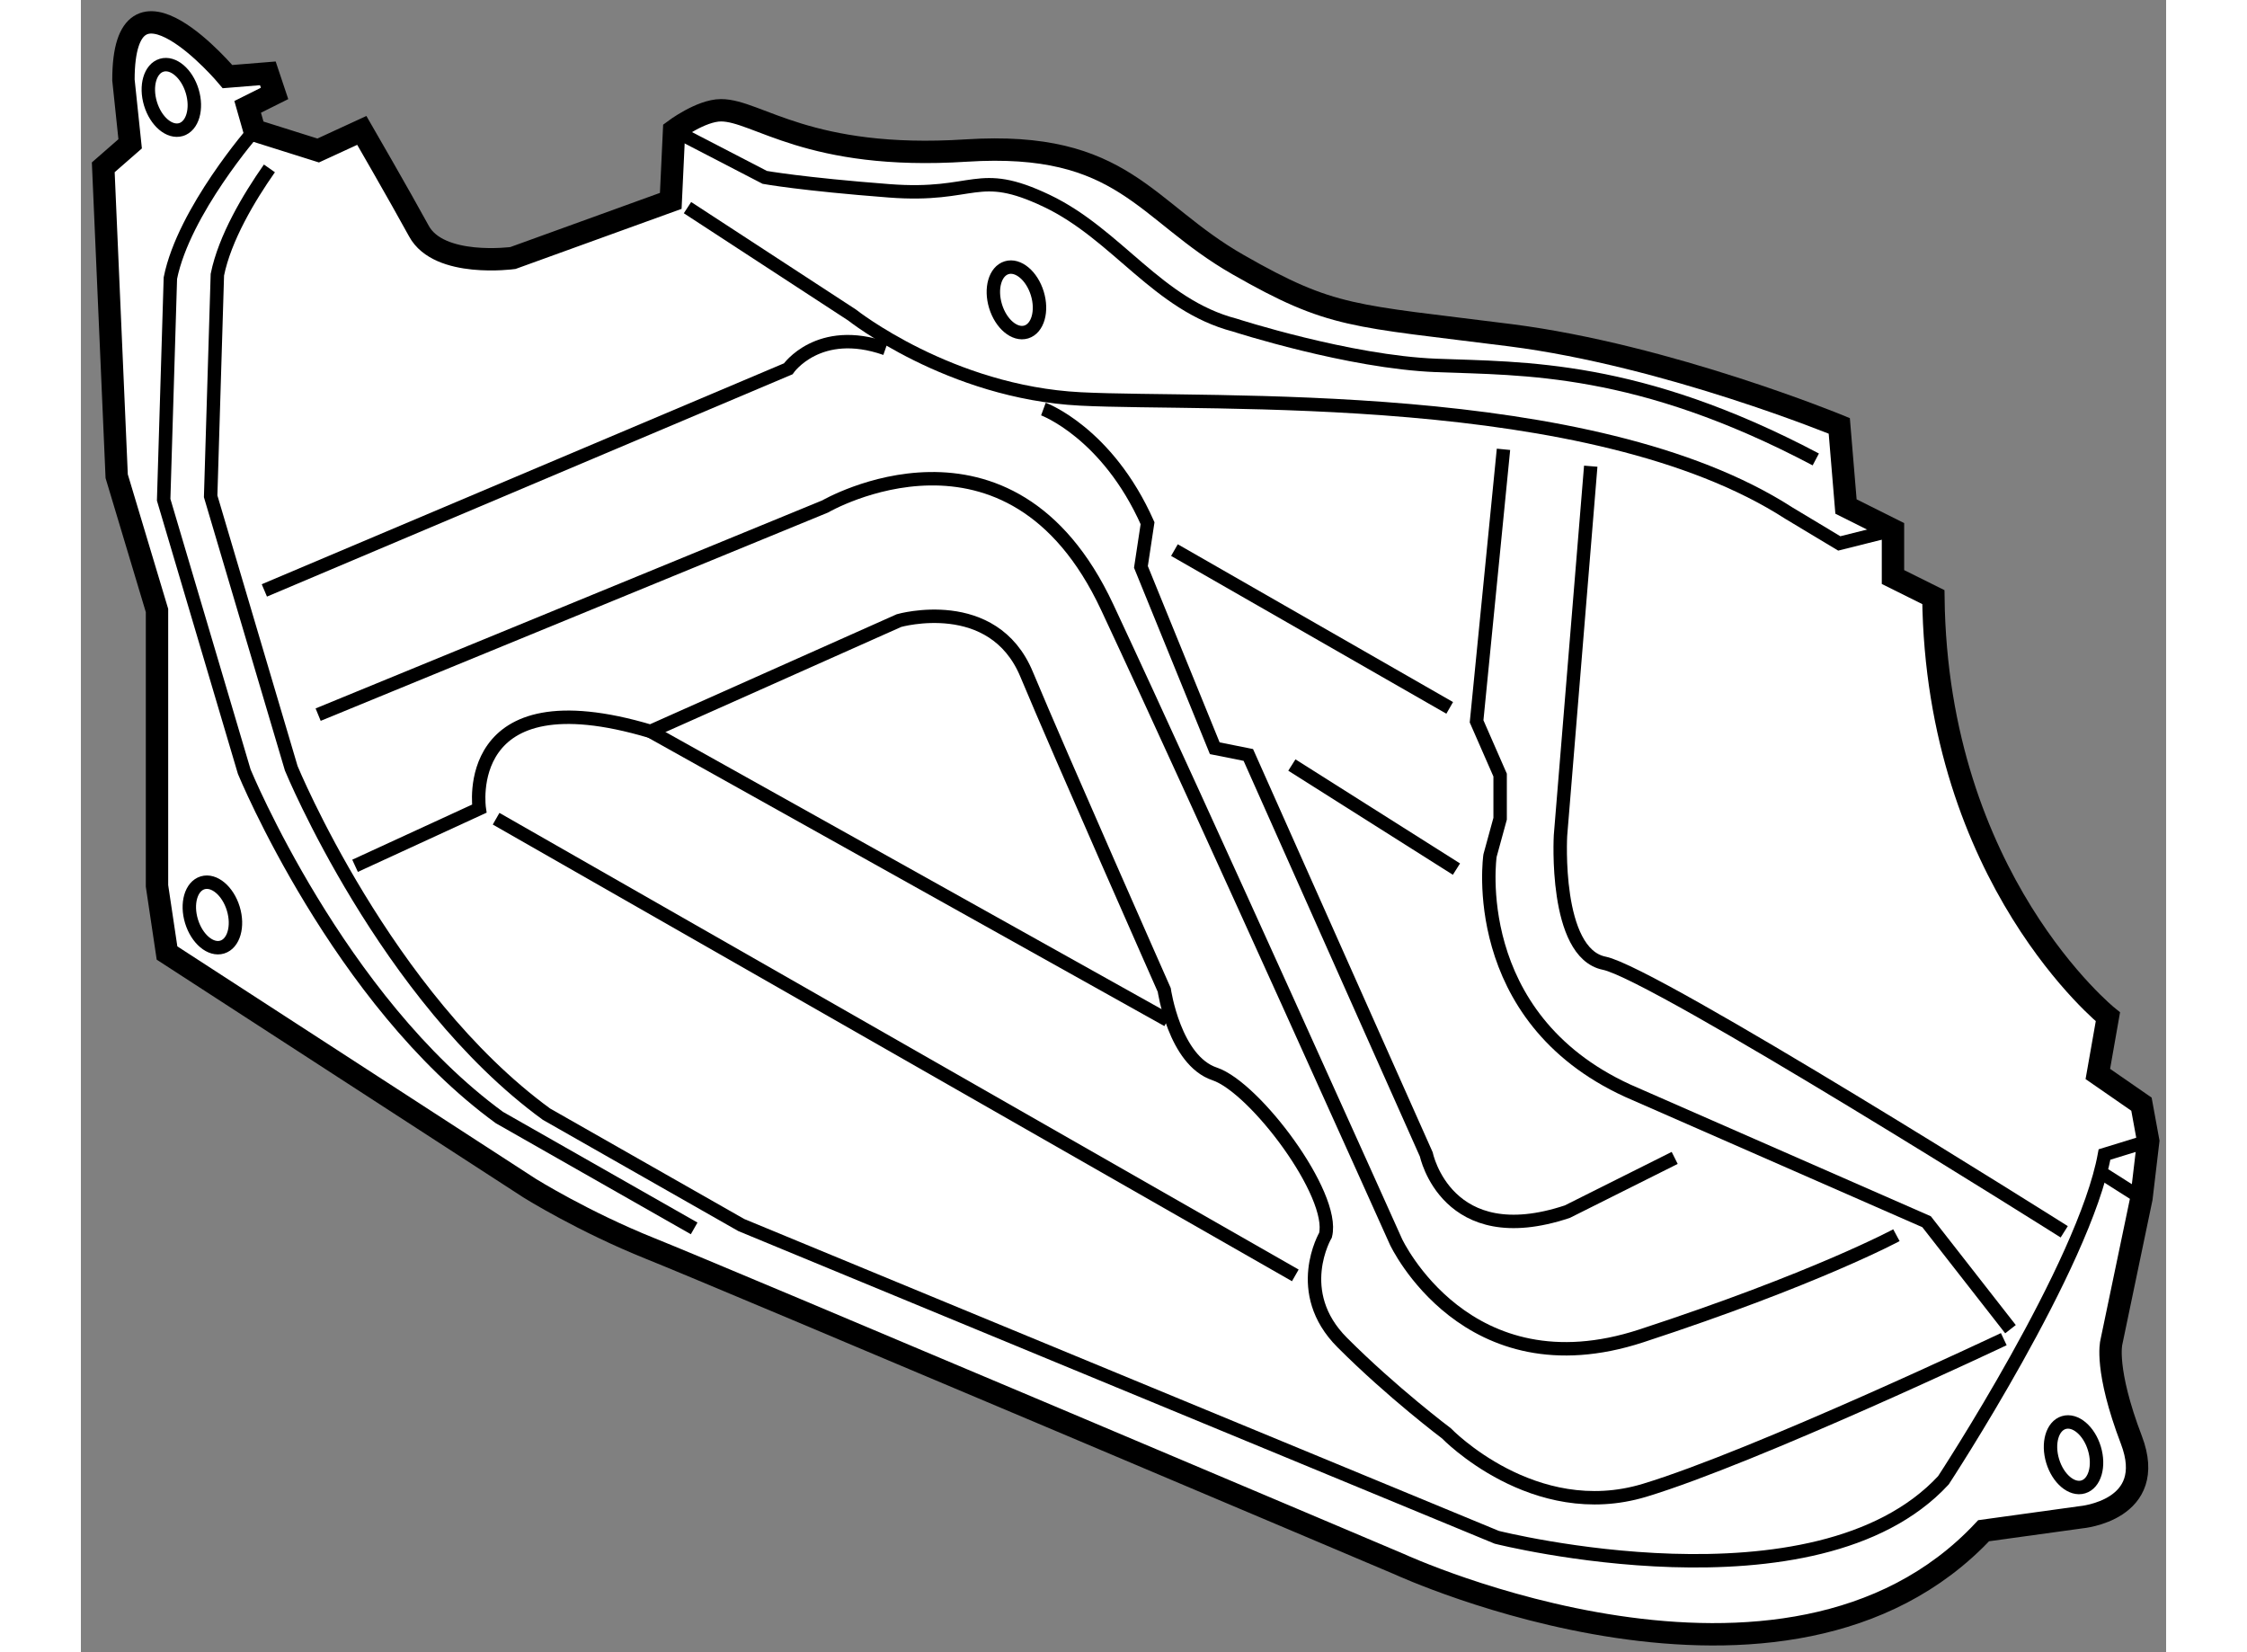 <?xml version="1.0" encoding="utf-8"?>
<!-- Generator: Adobe Illustrator 15.1.0, SVG Export Plug-In . SVG Version: 6.00 Build 0)  -->
<!DOCTYPE svg PUBLIC "-//W3C//DTD SVG 1.1//EN" "http://www.w3.org/Graphics/SVG/1.1/DTD/svg11.dtd">
<svg version="1.1" xmlns="http://www.w3.org/2000/svg" xmlns:xlink="http://www.w3.org/1999/xlink" x="0px" y="0px" width="244.8px"
	 height="180px" viewBox="49.405 116.97 46.599 36.922" enable-background="new 0 0 244.8 180" xml:space="preserve">
	
<rect x="49.405" y="116.97" width="46.599" height="36.922" fill="#808080" stroke="none"/>
	
<g><path fill="#FFFFFF" stroke="#000000" stroke-width="0.5" d="M51.33,138.267l8.105,5.256c0,0,1.199,0.749,2.701,1.351
				c1.501,0.598,16.735,7.052,16.735,7.052s8.628,3.979,13.055-0.749l2.178-0.301c0,0,1.725-0.15,1.124-1.727
				c-0.601-1.575-0.449-2.176-0.449-2.176l0.674-3.227l0.151-1.277l-0.151-0.824l-0.975-0.675l0.225-1.277c0,0-3.827-3.076-3.9-9.379
				l-0.903-0.449v-1.051l-1.05-0.525l-0.15-1.802c0,0-3.826-1.576-7.353-2.026c-3.529-0.449-3.979-0.374-6.08-1.576
				c-2.101-1.198-2.55-2.776-6.077-2.551c-3.528,0.227-4.667-0.9-5.479-0.9c-0.45,0-1.05,0.451-1.05,0.451l-0.074,1.574l-3.528,1.277
				c0,0-1.651,0.225-2.1-0.602c-0.451-0.824-1.276-2.25-1.276-2.25l-0.975,0.449l-1.426-0.449l-0.15-0.526l0.601-0.3l-0.15-0.449
				l-0.901,0.073c0,0-2.326-2.776-2.326,0.075l0.15,1.427l-0.601,0.525l0.3,6.903l0.901,3.001v6.154L51.33,138.267z"></path><path fill="none" stroke="#000000" stroke-width="0.3" d="M53.281,119.884c0,0-1.575,1.802-1.876,3.301l-0.15,4.953l1.801,6.077
				c0,0,2.1,5.104,5.702,7.729l4.352,2.477"></path><path fill="none" stroke="#000000" stroke-width="0.3" d="M53.618,120.733c-0.459,0.654-0.999,1.562-1.163,2.376l-0.15,4.952
				l1.801,6.078c0,0,2.102,5.104,5.703,7.729l4.354,2.478l16.883,6.978c0,0,7.129,1.803,9.981-1.274c0,0,3.15-4.803,3.6-7.28
				l0.977-0.301"></path><line fill="none" stroke="#000000" stroke-width="0.3" x1="95.452" y1="143.746" x2="94.626" y2="143.222"></line><path fill="none" stroke="#000000" stroke-width="0.3" d="M55.532,136.318l2.776-1.277c0,0-0.45-3.002,3.827-1.727l5.553-2.476
				c0,0,2.103-0.6,2.851,1.2c0.751,1.802,3.076,7.054,3.076,7.054s0.227,1.576,1.127,1.877s2.701,2.701,2.477,3.603
				c0,0-0.752,1.274,0.374,2.4C78.719,148.099,79.92,149,79.92,149s1.949,2.023,4.428,1.274c2.476-0.75,8.028-3.378,8.028-3.378"></path><line fill="none" stroke="#000000" stroke-width="0.3" x1="58.684" y1="135.266" x2="76.544" y2="145.471"></line><line fill="none" stroke="#000000" stroke-width="0.3" x1="62.136" y1="133.314" x2="73.691" y2="139.769"></line><path fill="none" stroke="#000000" stroke-width="0.3" d="M54.707,132.94l11.33-4.652c0,0,4.128-2.402,6.303,2.25
				c2.176,4.653,6.454,14.183,6.454,14.183s1.576,3.378,5.479,2.103c3.901-1.277,5.704-2.251,5.704-2.251"></path><path fill="none" stroke="#000000" stroke-width="0.3" d="M53.505,130.164l11.707-4.952c0,0,0.676-0.977,2.175-0.452"></path><path fill="none" stroke="#000000" stroke-width="0.3" d="M62.961,121.61l3.678,2.4c0,0,2.176,1.726,5.102,1.875
				c2.927,0.151,11.406-0.301,15.834,2.553l1.125,0.676l1.2-0.301"></path><path fill="none" stroke="#000000" stroke-width="0.3" d="M62.661,119.884l2.027,1.05c0,0,0.825,0.15,2.776,0.3
				c1.952,0.151,1.952-0.524,3.526,0.225c1.576,0.751,2.477,2.327,4.204,2.777c0,0,2.549,0.825,4.502,0.9
				c1.95,0.076,4.501,0,8.479,2.101"></path><path fill="none" stroke="#000000" stroke-width="0.3" d="M83.146,127.388l-0.676,8.254c0,0-0.15,2.625,0.977,2.853
				c1.125,0.225,10.28,6.002,10.28,6.002"></path><path fill="none" stroke="#000000" stroke-width="0.3" d="M81.196,127.011l-0.601,6.079l0.526,1.201v0.975l-0.226,0.825
				c0,0-0.525,3.602,3.077,5.253l6.679,2.928l1.875,2.401"></path><path fill="none" stroke="#000000" stroke-width="0.3" d="M70.915,126.111c0,0,1.426,0.525,2.327,2.551l-0.148,0.977l1.65,4.052
				l0.75,0.15l3.978,8.929c0,0,0.449,2.177,3.15,1.277l2.4-1.201"></path><line fill="none" stroke="#000000" stroke-width="0.3" x1="80.145" y1="136.392" x2="76.467" y2="134.066"></line><line fill="none" stroke="#000000" stroke-width="0.3" x1="73.843" y1="129.263" x2="79.994" y2="132.789"></line><ellipse transform="matrix(0.956 -0.292 0.292 0.956 -33.069 25.947)" fill="none" stroke="#000000" stroke-width="0.3" cx="70.353" cy="123.71" rx="0.488" ry="0.751"></ellipse><ellipse transform="matrix(0.956 -0.292 0.292 0.956 -37.883 21.314)" fill="none" stroke="#000000" stroke-width="0.3" cx="52.397" cy="137.45" rx="0.488" ry="0.751"></ellipse><ellipse transform="matrix(0.957 -0.289 0.289 0.957 -32.287 20.011)" fill="none" stroke="#000000" stroke-width="0.3" cx="51.496" cy="119.141" rx="0.487" ry="0.751"></ellipse><ellipse transform="matrix(0.957 -0.29 0.29 0.957 -39.286 33.606)" fill="none" stroke="#000000" stroke-width="0.3" cx="93.894" cy="149.532" rx="0.487" ry="0.751"></ellipse></g>


</svg>